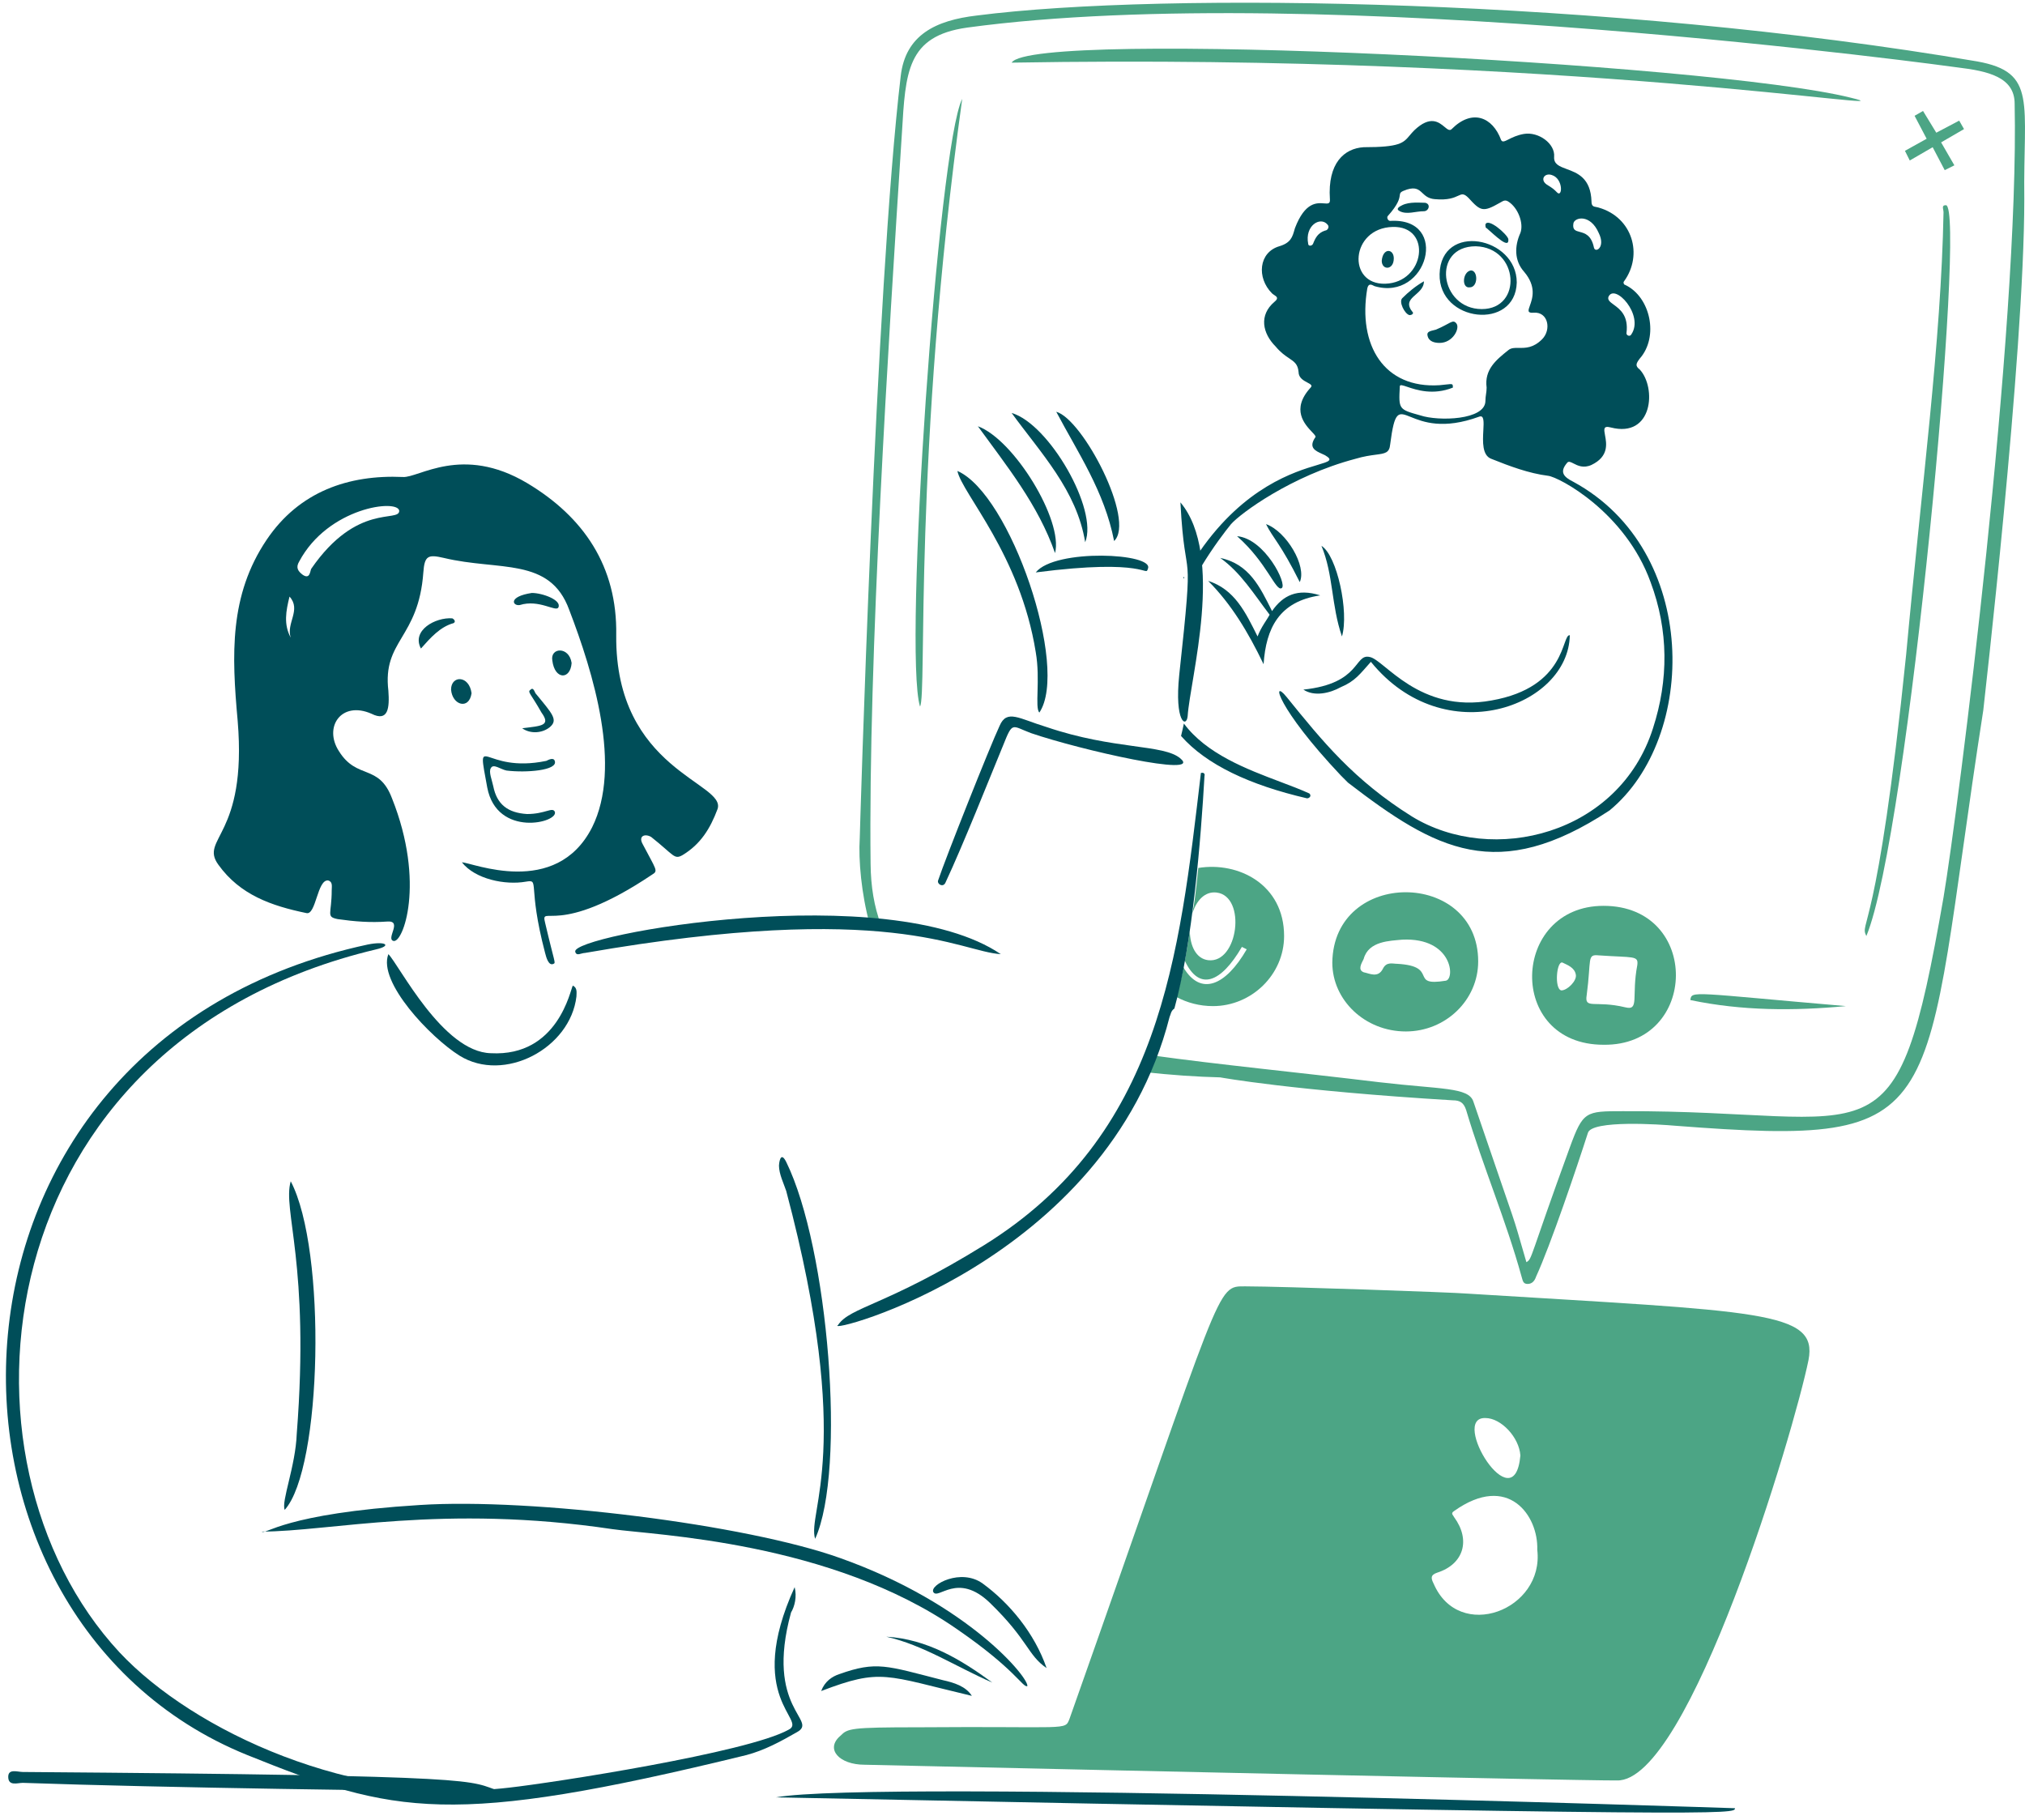 <svg width="247" height="222" viewBox="0 0 247 222" fill="none" xmlns="http://www.w3.org/2000/svg">
<path d="M211.623 220.567C211.623 220.567 106.822 217.03 94.641 219.241C211.623 221.598 211.623 221.303 211.623 220.567Z" fill="#004E59"/>
<path d="M61.019 218.504C56.831 217.178 61.019 216.588 2.781 216.146C2.147 216.146 1.005 215.704 1.005 216.735C1.005 217.914 2.147 217.472 2.781 217.472C19.529 218.062 50.361 218.504 61.019 218.504Z" fill="#004E59"/>
<path d="M180.302 117.272C180.302 106.073 162.656 105.926 162.509 117.42C162.509 121.988 166.48 125.817 171.479 125.817C176.332 125.817 180.302 121.988 180.302 117.272ZM171.038 114.62C177.214 114.325 177.508 119.483 176.332 119.63C171.773 120.367 175.596 117.862 170.45 117.567C169.862 117.567 169.127 117.273 168.685 118.157C168.097 119.335 167.068 118.745 166.332 118.597C165.597 118.302 166.038 117.566 166.332 116.976C166.921 114.766 169.567 114.768 171.038 114.62Z" fill="#4CA585"/>
<path d="M195.595 110.494C184.272 110.494 183.684 127.44 195.595 127.44C207.212 127.587 207.506 110.494 195.595 110.494ZM199.712 117.715C198.977 121.546 200.006 123.314 198.241 122.872C194.565 121.988 193.242 123.167 193.536 121.398C194.124 116.978 193.536 116.388 195.007 116.536C199.271 116.831 199.859 116.536 199.712 117.715ZM190.595 117.42C191.183 117.715 192.066 118.009 192.213 118.893C192.36 119.63 191.183 120.809 190.448 120.809C189.566 120.662 189.86 117.125 190.595 117.42Z" fill="#4CA585"/>
<path d="M123.395 7.642C191.477 6.463 234.856 14.125 225.739 11.915C208.535 7.642 125.895 3.516 123.395 7.642Z" fill="#4CA585"/>
<path d="M227.65 114.178C232.797 101.8 239.855 25.177 237.356 25.029C236.767 25.029 237.062 25.471 237.062 25.913C236.768 41.68 234.415 59.068 232.503 79.845C228.974 114.325 226.768 112.41 227.65 114.178Z" fill="#4CA585"/>
<path d="M206.182 121.988C212.505 123.314 218.828 123.314 225.151 122.725C206.329 121.104 206.329 120.809 206.182 121.988Z" fill="#4CA585"/>
<path fill-rule="evenodd" clip-rule="evenodd" d="M146.163 105.874C151.048 105.077 156.628 107.88 156.628 114.177C156.628 118.892 152.657 122.725 147.952 122.725C146.323 122.725 144.804 122.318 143.496 121.612C143.74 120.8 144.033 119.654 144.36 118.02C146.458 121.537 149.496 120.252 152.069 115.799L151.481 115.503C148.929 119.887 146.277 120.95 144.52 117.196C144.714 116.17 144.918 114.977 145.13 113.587C145.158 115.332 145.861 116.937 147.364 117.124C151.04 117.566 152.069 109.315 148.393 108.872C146.947 108.699 145.933 109.87 145.45 111.381C145.477 111.187 145.504 110.989 145.531 110.789C145.584 111.001 145.866 108.805 146.163 105.874Z" fill="#4CA585"/>
<path d="M232.356 18.398L235.003 16.925L233.532 14.125L234.562 13.536L236.179 16.188L238.973 14.714L239.562 15.746L236.768 17.367L238.385 20.167L237.209 20.756L235.738 17.957L232.944 19.577L232.356 18.398Z" fill="#4CA585"/>
<path d="M112.219 86.181C110.161 79.55 114.425 17.809 117.366 12.062C111.337 55.679 113.102 84.854 112.219 86.181Z" fill="#4CA585"/>
<path d="M109.867 9.262C106.779 35.344 104.868 102.242 104.868 102.242C104.696 104.901 105.073 109.059 106.085 112.767H107.442C106.637 110.61 106.21 108.151 106.191 105.336C105.898 80.292 108.366 41.857 109.984 16.65L110.014 16.188C110.455 8.82 110.602 4.4 117.954 3.368C161.186 -2.526 238.826 8.231 238.826 8.231C242.503 8.673 245.737 9.41 245.737 12.652C246.326 40.207 238.826 99.001 237.062 109.463C231.18 143.207 229.415 135.395 197.947 135.543C193.389 135.543 193.095 135.543 191.478 139.963C186.478 153.667 186.919 153.52 186.184 153.962C184.125 146.889 185.743 152.048 179.714 134.365C179.126 132.597 175.744 132.892 168.244 132.008C157.978 130.767 148.602 129.864 140.421 128.719L139.455 130.751C142.837 131.143 146.045 131.349 148.834 131.418C148.834 131.418 157.657 133.039 177.214 134.218C178.096 134.218 178.537 134.511 178.831 135.395C180.89 142.321 183.684 148.806 185.596 155.732C185.743 156.174 185.743 156.616 186.331 156.616C186.919 156.616 187.213 156.174 187.36 155.732C189.125 151.9 192.36 142.323 193.683 138.197C194.124 136.576 202.653 137.165 204.271 137.313C238.679 139.965 234.121 136.723 241.914 86.623C241.914 86.476 246.914 43.448 246.914 24.292C246.767 12.504 248.532 8.821 241.179 7.494C196.33 -0.168 142.07 -1.052 119.131 1.895C114.131 2.484 110.455 4.252 109.867 9.262Z" fill="#4CA585"/>
<path d="M173.685 25.766C172.655 25.766 171.626 26.208 170.744 25.766C170.155 25.471 170.743 25.177 171.038 25.029C171.92 24.587 173.244 24.735 173.832 24.735C174.567 24.882 174.273 25.766 173.685 25.766Z" fill="#004E59"/>
<path d="M167.214 80.729C176.184 91.781 191.33 86.181 191.477 77.487C190.448 77.34 191.183 83.823 181.919 85.444C173.096 87.065 168.832 80.434 167.067 80.139C165.156 79.697 166.038 83.381 158.98 84.118C160.303 85.002 162.215 84.56 163.538 83.823C165.303 83.086 165.891 82.203 167.214 80.729Z" fill="#004E59"/>
<path d="M161.039 72.624C158.245 71.74 156.48 72.624 155.157 74.54C153.686 71.593 152.363 68.793 148.834 68.056C151.333 69.825 152.951 72.477 154.862 74.981C154.568 75.571 153.833 76.456 153.392 77.634C151.922 74.687 150.598 71.887 147.363 70.856C150.157 73.656 152.216 77.045 154.127 81.023C154.421 76.603 156.039 73.361 161.039 72.624Z" fill="#004E59"/>
<path d="M163.685 77.634C164.567 74.687 163.097 67.762 161.185 66.583C162.656 70.119 162.362 73.803 163.685 77.634Z" fill="#004E59"/>
<path d="M150.892 65.404C154.568 68.646 155.598 72.183 156.333 71.74C157.068 71.299 154.274 65.699 150.892 65.404Z" fill="#004E59"/>
<path d="M154.421 63.931C155.304 65.699 156.186 66.288 158.538 71.004C159.421 69.088 156.921 64.815 154.421 63.931Z" fill="#004E59"/>
<path d="M175.596 33.429C175.449 39.323 184.86 40.354 185.007 34.46C185.007 28.861 175.743 27.093 175.596 33.429ZM180.743 37.702C175.596 37.702 174.567 30.04 180.008 30.04C185.301 30.187 185.742 37.702 180.743 37.702Z" fill="#004E59"/>
<path d="M175.596 41.828C177.213 41.828 178.096 40.059 177.654 39.47C177.213 38.88 176.919 39.47 175.155 40.206C174.714 40.354 173.978 40.354 174.125 40.943C174.273 41.68 175.008 41.828 175.596 41.828Z" fill="#004E59"/>
<path d="M173.684 34.313C172.655 34.902 171.773 35.639 171.038 36.376C170.596 36.818 171.332 38.291 171.92 38.439C172.214 38.439 172.361 38.291 172.361 38.144C170.744 36.229 173.684 36.081 173.684 34.313Z" fill="#004E59"/>
<path d="M181.184 27.387C181.184 27.535 181.184 27.829 181.331 27.829C182.36 28.714 184.125 30.482 183.978 29.156C183.831 28.566 181.478 26.503 181.184 27.387Z" fill="#004E59"/>
<path d="M168.538 31.808C168.538 32.986 170.008 32.986 170.008 31.513C170.008 30.334 168.685 30.187 168.538 31.808Z" fill="#004E59"/>
<path d="M179.419 32.987C178.39 33.134 178.243 35.197 179.272 35.05C180.302 35.05 180.302 32.987 179.419 32.987Z" fill="#004E59"/>
<path fill-rule="evenodd" clip-rule="evenodd" d="M144.059 89.773C144.19 89.241 144.311 88.712 144.404 88.257C147.157 91.965 152.07 93.82 156.171 95.369C157.464 95.857 158.676 96.315 159.715 96.791C160.009 97.085 159.715 97.38 159.421 97.38C152.424 95.757 147.14 93.276 144.059 89.773ZM144.428 70.331C144.398 70.385 144.367 70.44 144.337 70.495C144.373 70.517 144.407 70.539 144.441 70.561C144.436 70.484 144.432 70.408 144.428 70.331ZM146.323 67.285C151.8 59.373 157.947 57.536 160.695 56.715C162.136 56.285 162.642 56.133 161.627 55.532C161.509 55.473 161.383 55.416 161.255 55.359C160.432 54.99 159.559 54.598 160.45 53.322C160.523 53.212 160.326 53.004 160.036 52.698C159.156 51.768 157.428 49.941 159.862 47.28C160.128 47.014 159.853 46.868 159.472 46.665C159.01 46.42 158.392 46.091 158.392 45.364C158.306 44.419 157.87 44.125 157.23 43.694C156.772 43.386 156.211 43.007 155.598 42.27C153.98 40.649 153.539 38.439 155.451 36.818C156.012 36.368 155.717 36.176 155.415 35.979C155.321 35.918 155.227 35.856 155.157 35.787C153.245 33.871 153.539 30.777 156.039 30.04C157.446 29.617 157.641 28.924 157.913 27.962C157.925 27.919 157.938 27.874 157.951 27.83C159.178 24.613 160.647 24.737 161.503 24.809C161.981 24.849 162.267 24.873 162.215 24.293C161.921 19.872 163.979 18.104 166.332 17.957C170.743 17.957 171.172 17.445 171.958 16.507C172.116 16.32 172.287 16.115 172.508 15.894C174.46 14.036 175.505 14.903 176.202 15.482C176.555 15.775 176.819 15.995 177.067 15.747C179.566 13.242 182.066 14.273 183.096 17.073C183.251 17.384 183.528 17.244 184.015 16.999C184.451 16.779 185.055 16.476 185.889 16.336C187.654 16.041 189.713 17.515 189.565 19.136C189.506 20.035 190.225 20.3 191.109 20.626C192.398 21.101 194.037 21.704 194.124 24.588C194.124 25.152 194.382 25.198 194.702 25.254C194.799 25.272 194.903 25.29 195.006 25.325C199.123 26.503 200.447 31.071 198.094 34.313C197.947 34.46 198.094 34.755 198.241 34.755C201.329 36.229 202.359 41.091 200.006 43.744C199.565 44.333 199.418 44.628 200.006 45.07C202.065 47.28 201.623 53.469 196.477 52.143C195.551 51.895 195.635 52.349 195.773 53.089C195.964 54.113 196.257 55.684 194.124 56.711C193.146 57.156 192.436 56.793 191.931 56.535C191.601 56.366 191.357 56.241 191.183 56.416C190.154 57.595 190.742 58.184 191.918 58.774C207.358 67.173 207.064 90.012 196.33 98.853C182.654 107.842 175.155 103.716 164.42 95.465L163.538 94.58C155.745 86.329 155.01 82.645 156.921 85.002C161.333 90.455 165.156 95.17 172.214 99.59C182.066 105.632 197.506 101.801 201.623 88.834C203.535 82.94 203.535 76.898 201.329 71.004C198.241 62.458 190.154 58.184 188.83 58.037C186.478 57.742 184.125 56.858 181.919 55.974C180.767 55.562 180.858 53.857 180.93 52.514C180.987 51.456 181.032 50.622 180.449 50.816C176.004 52.442 173.557 51.457 172.099 50.87C170.519 50.234 170.103 50.066 169.567 54.206C169.473 55.247 168.954 55.315 167.815 55.465C167.181 55.549 166.355 55.657 165.303 55.974C157.509 58.037 151.333 62.605 150.157 63.931C149.472 64.775 147.996 66.678 146.503 69.152C146.466 68.518 146.407 67.894 146.323 67.285ZM198.976 40.797C198.829 41.091 198.388 40.944 198.388 40.649C198.668 38.504 197.591 37.716 196.839 37.166C196.402 36.847 196.075 36.607 196.183 36.229C196.918 34.46 200.594 38.439 198.976 40.797ZM195.006 28.419C195.888 30.187 194.565 30.924 194.418 30.187C194.098 28.662 193.298 28.449 192.683 28.285C192.169 28.148 191.784 28.045 191.918 27.24C192.065 26.503 193.977 26.061 195.006 28.419ZM189.271 21.346C190.742 21.788 190.595 24.293 189.859 23.409C189.565 23.115 189.418 22.967 188.683 22.525C187.801 21.936 188.389 21.051 189.271 21.346ZM176.386 46.903C176.179 46.926 175.92 46.956 175.596 46.986C168.832 47.428 165.597 42.123 166.773 35.197C166.909 34.516 167.297 34.717 167.588 34.868C167.611 34.88 167.634 34.892 167.656 34.903C174.126 36.818 176.919 26.503 169.567 26.945C169.273 26.945 169.126 26.503 169.273 26.356C170.595 24.875 170.683 24.219 170.734 23.842C170.779 23.506 170.795 23.392 171.626 23.114C172.69 22.786 173.071 23.143 173.504 23.55C173.848 23.873 174.226 24.228 175.008 24.293C176.641 24.442 177.375 24.102 177.852 23.881C178.321 23.665 178.543 23.562 179.125 24.146C180.596 25.767 180.89 25.914 182.948 24.735C183.001 24.709 183.054 24.678 183.107 24.646C183.352 24.501 183.615 24.346 183.978 24.588C185.154 25.325 185.889 27.24 185.448 28.419C184.713 30.04 184.713 31.808 185.889 33.134C187.443 34.951 186.919 36.412 186.608 37.279C186.39 37.889 186.276 38.205 187.066 38.144C188.83 37.997 189.271 40.207 188.095 41.386C187.023 42.46 186.06 42.447 185.271 42.436C184.761 42.429 184.324 42.423 183.978 42.712C182.507 43.891 181.037 45.07 181.331 47.28C181.331 47.575 181.294 47.833 181.257 48.091C181.221 48.349 181.184 48.606 181.184 48.901C181.184 51.259 175.449 51.406 173.243 50.669C170.596 49.933 170.596 49.932 170.743 47.133C170.743 46.88 171.071 46.991 171.65 47.186C172.761 47.562 174.797 48.249 177.214 47.28C177.214 46.809 177.214 46.809 176.386 46.903ZM168.979 34.608C173.832 34.46 174.714 27.535 169.861 27.682C164.715 27.83 164.274 34.755 168.979 34.608ZM159.568 29.745C159.127 27.535 161.038 26.356 161.921 27.387C162.215 27.682 161.921 28.124 161.627 28.124C160.744 28.419 160.45 29.009 160.156 29.745C160.009 30.04 159.568 30.04 159.568 29.745Z" fill="#004E59"/>
<path d="M197.213 217.178C206.035 217.472 218.829 174.593 220.593 165.899C221.769 159.857 214.711 160.005 178.979 157.794C177.362 157.647 156.334 156.91 151.922 156.91C148.246 156.91 149.423 156.026 130.454 209.663C129.866 211.136 130.454 210.547 112.073 210.694C103.691 210.694 103.397 210.841 102.515 211.726C100.603 213.346 102.368 215.262 105.456 215.262C196.919 217.325 197.066 217.178 197.213 217.178ZM187.508 189.033C188.39 196.401 177.95 200.379 174.862 193.159C174.568 192.57 174.421 192.128 175.303 191.833C178.538 190.801 179.42 187.854 177.361 185.055C177.214 184.76 176.92 184.613 177.361 184.318C183.978 179.603 187.655 184.907 187.508 189.033ZM185.449 177.54C184.714 185.791 176.773 172.824 181.185 172.972C183.096 172.972 185.302 175.329 185.449 177.54Z" fill="#4CA585"/>
<path d="M56.342 105.188C57.96 107.251 61.636 107.988 64.136 107.546C65.9 107.251 64.283 107.841 66.489 116.24C66.636 116.829 66.93 117.862 67.518 117.567C67.812 117.42 67.665 117.566 66.489 112.556C65.9 110.198 67.959 114.471 79.576 106.662C80.311 106.22 80.017 106.073 78.399 102.978C77.811 101.947 78.693 101.653 79.429 102.095C82.222 104.305 82.222 104.894 83.252 104.305C85.457 102.979 86.634 101.063 87.516 98.705C88.692 95.463 75.017 93.99 75.164 77.486C75.311 69.087 71.194 63.046 64.283 58.92C56.342 54.205 51.049 58.33 49.137 58.183C42.52 57.888 36.491 59.952 32.521 65.846C27.962 72.624 28.256 79.844 28.992 87.949C30.168 102.094 24.286 102.242 26.639 105.483C29.286 109.167 33.109 110.493 37.373 111.377C38.55 111.672 38.697 107.251 40.02 107.399C40.608 107.546 40.461 108.136 40.461 108.578C40.461 111.524 39.726 111.819 41.197 112.114C43.255 112.408 45.167 112.557 47.225 112.41C49.137 112.263 47.078 114.471 47.961 114.766C49.137 115.208 51.931 107.694 47.814 97.379C46.196 93.106 43.549 95.169 41.344 91.632C39.432 88.685 41.638 85.444 45.314 87.064C47.373 88.096 47.52 86.328 47.373 84.265C46.637 78.076 51.049 77.928 51.637 69.824C51.784 67.761 52.225 67.614 54.137 68.056C60.901 69.677 67.077 67.908 69.43 74.392C72.37 82.054 75.9 93.548 72.223 100.915C67.812 109.609 57.519 105.188 56.342 105.188ZM48.696 62.309C48.696 63.782 43.549 61.278 37.962 69.382C37.815 69.677 37.815 70.708 36.932 70.119C36.344 69.677 36.05 69.234 36.491 68.498C40.02 61.867 48.549 60.835 48.696 62.309ZM35.315 72.771C36.785 74.392 34.874 76.013 35.462 77.781C34.58 76.16 34.874 74.539 35.315 72.771Z" fill="#004E59"/>
<path d="M96.927 193.6C90.751 207.156 98.545 209.81 96.192 210.989C91.192 213.788 67.371 217.471 62.077 218.06C43.108 220.27 23.551 211.136 14.581 201.558C-7.182 178.129 -1.888 127.145 45.902 115.799C47.814 115.357 47.078 114.767 44.873 115.21C-10.711 127.145 -11.74 197.138 30.168 214.083C48.108 221.303 54.872 222.924 91.045 214.083C93.251 213.494 95.162 212.461 97.221 211.282C99.868 209.808 93.251 208.482 96.486 196.694C96.927 195.957 97.221 194.778 96.927 193.6Z" fill="#004E59"/>
<path d="M125.307 205.684C125.601 204.8 118.249 195.664 102.515 190.065C91.045 185.939 64.871 182.697 51.196 183.581C34.58 184.613 32.374 187.265 31.933 186.823C40.167 186.823 53.99 183.434 74.723 186.528C79.87 187.265 101.339 188.002 116.778 198.758C123.837 203.621 124.719 205.831 125.307 205.684Z" fill="#004E59"/>
<path d="M121.925 88.539C122.807 86.476 124.277 87.655 127.659 88.686C135.894 91.486 141.923 90.749 143.982 92.517C146.776 94.875 131.777 91.486 125.748 89.423C123.395 88.539 123.542 87.949 122.366 90.897C120.601 95.17 117.513 102.979 115.308 107.695C115.014 108.284 114.278 107.842 114.425 107.4C115.308 104.747 120.748 91.044 121.925 88.539Z" fill="#004E59"/>
<path d="M34.727 184.171C39.285 179.161 39.873 152.49 35.462 144.091C34.432 147.627 37.815 154.111 36.197 174.887C36.05 178.866 34.285 183.139 34.727 184.171Z" fill="#004E59"/>
<path d="M99.427 187.705C103.25 179.306 101.044 152.195 95.898 141.733C95.163 140.259 95.016 142.028 95.016 142.175C95.016 143.206 95.604 144.385 95.898 145.269C104.279 176.803 98.398 184.464 99.427 187.705Z" fill="#004E59"/>
<path d="M116.778 57.447C117.366 60.246 124.424 67.614 126.336 79.55C126.924 82.939 126.189 86.328 126.777 86.917C130.454 81.465 123.248 60.246 116.778 57.447Z" fill="#004E59"/>
<path d="M143.982 61.278C144.57 72.477 145.746 64.814 143.835 82.349C143.246 88.096 144.717 88.833 144.864 87.36C145.158 82.792 149.422 67.762 143.982 61.278Z" fill="#004E59"/>
<path d="M128.689 67.466C129.719 63.488 123.69 53.615 119.278 51.994C122.807 56.857 126.631 61.572 128.689 67.466Z" fill="#004E59"/>
<path d="M135.894 65.993C138.541 63.488 132.071 51.111 128.836 50.227C131.483 55.237 134.718 59.952 135.894 65.993Z" fill="#004E59"/>
<path d="M123.395 50.374C126.924 55.237 131.336 59.805 132.365 66.141C133.983 62.162 127.954 51.7 123.395 50.374Z" fill="#004E59"/>
<path d="M127.659 203.474C126.189 199.201 123.101 195.517 119.866 193.159C117.219 191.244 113.396 193.306 113.837 194.191C114.425 195.222 116.778 191.686 120.748 195.517C125.454 200.085 125.307 201.853 127.659 203.474Z" fill="#004E59"/>
<path d="M67.665 99.001C67.371 98.411 66.489 99.295 64.283 99.295C61.93 99.147 60.607 98.116 60.166 95.906C60.019 95.169 59.577 94.138 59.871 93.696C60.166 93.106 61.048 93.843 61.783 93.991C64.136 94.285 68.106 93.99 67.665 92.811C67.518 92.369 66.93 92.664 66.636 92.811C58.842 94.432 58.107 88.833 59.43 96.053C60.607 102.242 68.253 100.327 67.665 99.001Z" fill="#004E59"/>
<path d="M126.336 69.824C140.012 68.056 139.718 70.414 140.012 69.383C140.894 67.467 128.689 66.877 126.336 69.824Z" fill="#004E59"/>
<path d="M121.042 205.242C117.219 202.442 113.102 199.937 108.103 199.643C112.661 200.674 116.631 203.326 121.042 205.242Z" fill="#004E59"/>
<path d="M63.695 88.833C64.724 89.57 66.194 89.423 67.077 88.686C68.106 87.802 67.371 87.065 65.312 84.56C65.165 84.265 65.018 83.823 64.724 84.118C64.283 84.412 64.724 84.56 66.047 86.917C67.224 88.538 66.047 88.539 63.695 88.833Z" fill="#004E59"/>
<path d="M64.871 72.329C61.93 72.772 62.518 73.95 63.401 73.803C65.753 73.066 67.812 74.688 68.106 74.098C68.547 73.214 66.194 72.329 64.871 72.329Z" fill="#004E59"/>
<path d="M51.343 79.108C52.519 77.782 53.696 76.455 55.313 76.013C55.607 75.866 55.46 75.571 55.166 75.424C53.107 75.277 50.166 76.898 51.343 79.108Z" fill="#004E59"/>
<path d="M57.519 84.559C57.225 82.349 55.019 82.35 55.019 84.118C55.166 86.033 57.225 86.622 57.519 84.559Z" fill="#004E59"/>
<path d="M69.724 80.876C69.429 78.813 67.077 78.961 67.371 80.582C67.665 82.939 69.576 82.939 69.724 80.876Z" fill="#004E59"/>
<path d="M102.221 161.626C103.691 159.415 108.102 159.268 120.013 151.9C141.629 138.491 143.835 116.683 146.481 94.285C147.07 94.138 146.923 94.727 146.923 94.58C146.481 102.39 145.452 115.062 143.246 123.019C142.805 123.314 142.805 123.756 142.658 124.051C135.012 154.111 100.162 162.952 102.221 161.626Z" fill="#004E59"/>
<path d="M122.072 116.388C108.397 107.105 69.576 114.031 70.165 116.094C70.312 116.683 70.9 116.241 71.341 116.241C108.544 109.757 117.072 116.094 122.072 116.388Z" fill="#004E59"/>
<path d="M47.373 116.388C46.049 119.777 52.519 126.556 56.048 128.766C61.489 132.155 69.576 127.882 70.312 121.546C70.312 121.104 70.459 120.514 69.871 120.219C69.576 120.662 68.106 128.913 59.871 128.471C53.99 128.324 48.696 117.714 47.373 116.388Z" fill="#004E59"/>
<path d="M100.162 206.272C107.514 203.472 107.955 204.357 118.543 206.862C117.807 205.683 116.337 205.242 115.014 204.947C108.103 203.179 106.926 202.59 102.368 204.211C101.486 204.505 100.603 205.093 100.162 206.272Z" fill="#004E59"/>
</svg>
